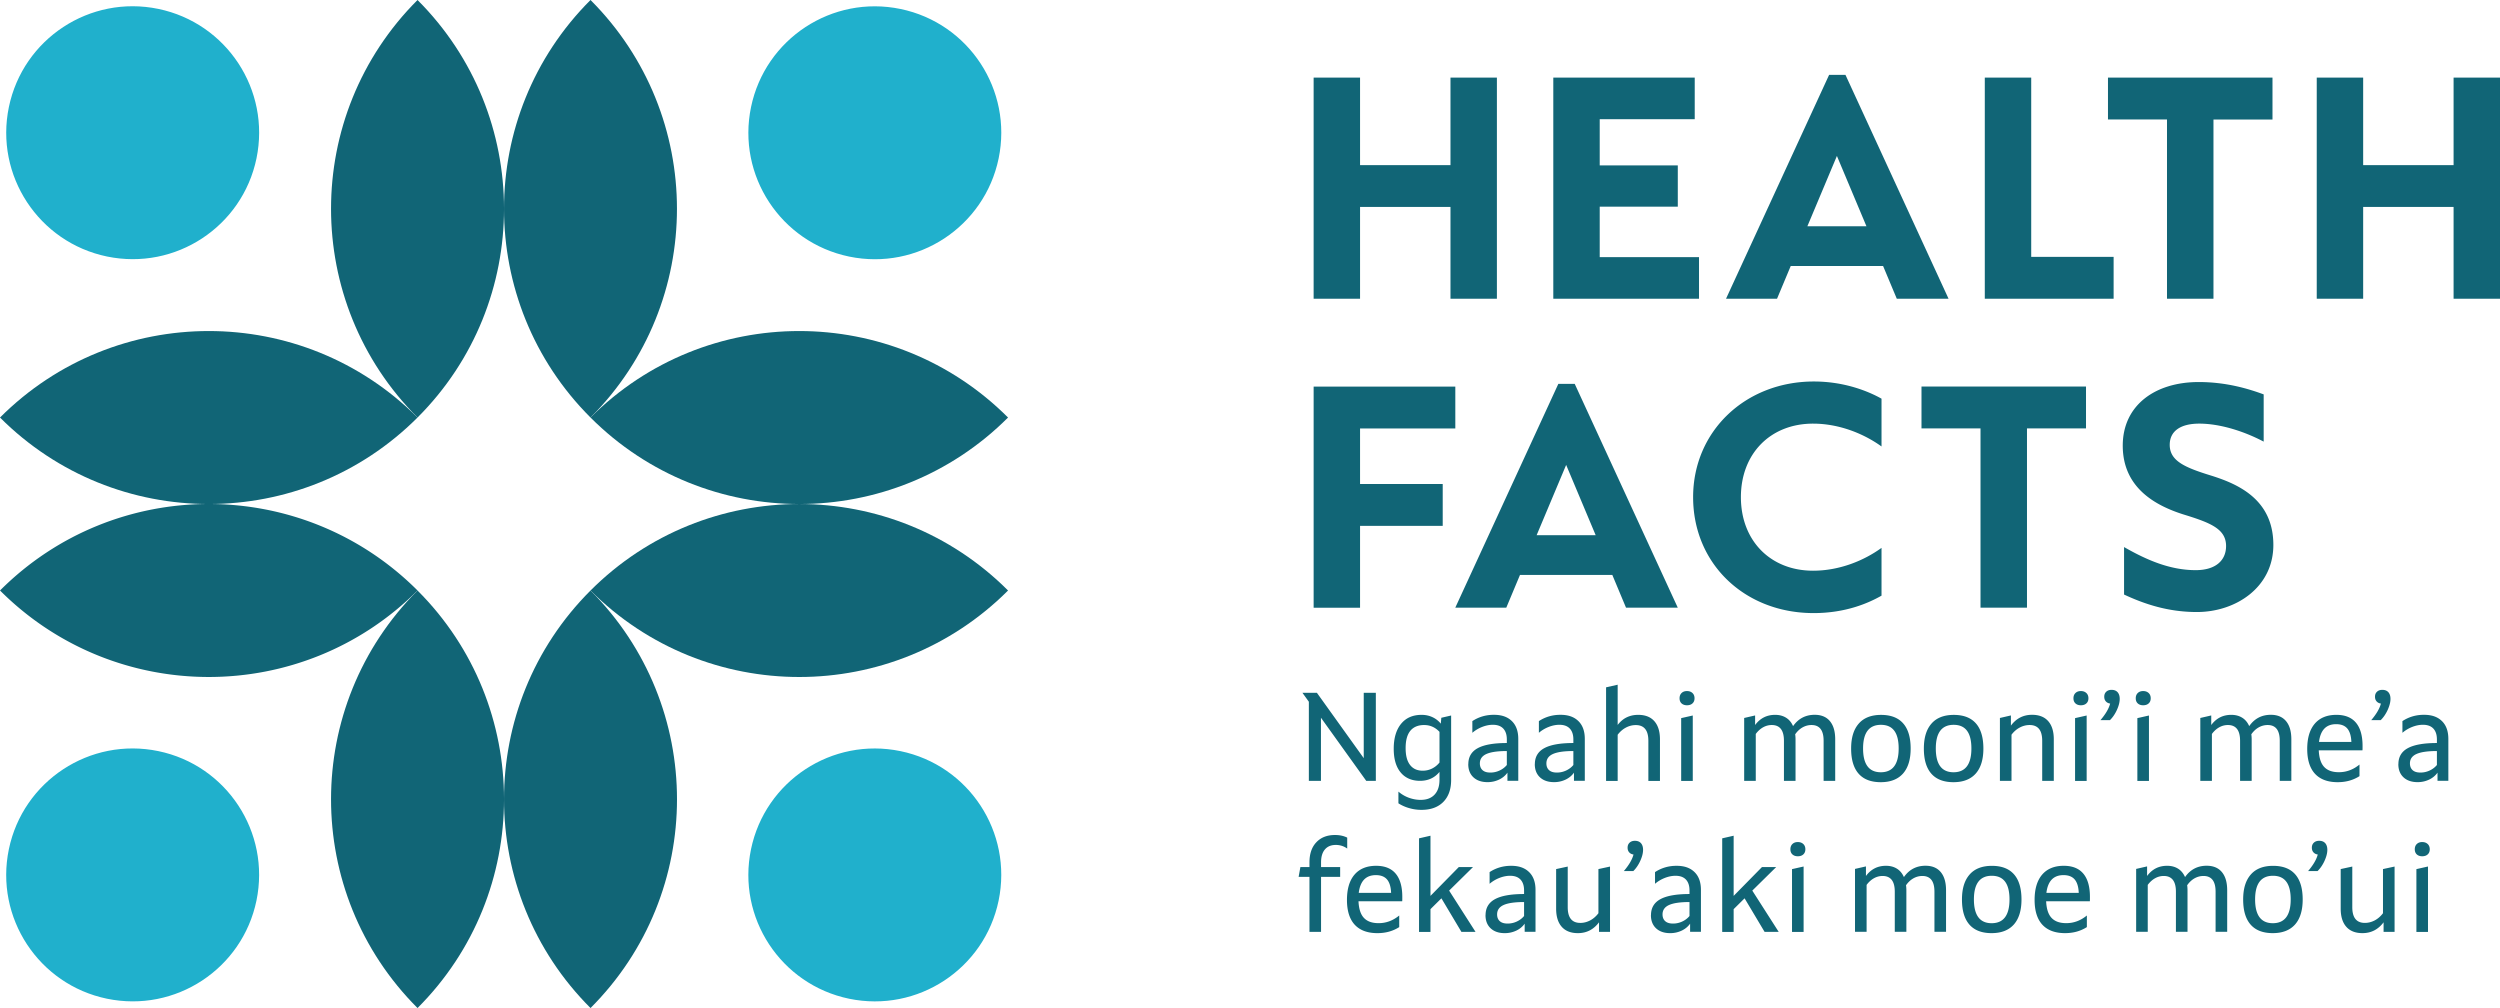 <svg viewBox="0 0 496.01 200" xmlns="http://www.w3.org/2000/svg"><g fill="#116576"><path d="m260.63 59.27v-43.87h9.21v17.36h17.94v-17.36h9.21v43.87h-9.21v-18.21h-17.94v18.21zm47.55 0v-43.87h28.06v8.25h-18.85v9.16h15.49v8.2h-15.49v10.01h19.7v8.25zm68.15 0-2.72-6.5h-18.32l-2.72 6.5h-10.12l20.45-44.41h3.25l20.45 44.41h-10.28zm-17.73-14.38h11.71l-5.86-13.95-5.86 13.95zm35.19 14.38v-43.87h9.21v35.56h16.35v8.31zm36.15 0v-35.57h-11.71v-8.3h32.64v8.31h-11.71v35.56h-9.21zm29.71 0v-43.87h9.21v17.36h17.94v-17.36h9.21v43.87h-9.21v-18.21h-17.94v18.21zm-199.02 61.3v-43.87h28.11v8.31h-18.9v11.02h16.4v8.31h-16.4v16.24h-9.21zm61.98 0-2.72-6.5h-18.32l-2.72 6.5h-10.12l20.45-44.41h3.25l20.45 44.41h-10.28zm-17.73-14.38h11.71l-5.86-13.95-5.86 13.95zm31.04-7.55c0-13.1 10.38-22.95 23.96-22.95 6.12 0 10.86 1.97 13.42 3.41v9.48c-3.46-2.5-8.36-4.53-13.58-4.53-8.47 0-14.32 5.96-14.32 14.59s5.86 14.59 14.32 14.59c5.27 0 10.12-2.02 13.58-4.53v9.48c-2.61 1.49-7.13 3.46-13.47 3.46-13.63 0-23.91-9.74-23.91-23zm57.02 21.93v-35.57h-11.71v-8.31h32.64v8.31h-11.71v35.57h-9.21zm28.48-2.61v-9.42c4.47 2.56 9.1 4.58 14.22 4.58 3.94 0 6.02-1.92 6.02-4.79 0-3.41-3.14-4.63-8.52-6.28-5.32-1.7-11.98-5.16-11.98-13.63 0-7.99 6.39-12.62 15.07-12.62 5.48 0 9.85 1.33 12.89 2.45v9.37c-4.15-2.18-8.84-3.57-12.78-3.57-3.73 0-5.86 1.49-5.86 4.21 0 3.25 3.09 4.53 8.47 6.18 5.32 1.7 12.09 4.79 12.09 13.68 0 8.41-7.45 13.31-15.17 13.31-5.75 0-10.44-1.6-14.43-3.46zm-150.35 36.97-8.99-12.53v12.53h-2.4v-15.7l-1.27-1.77h2.87l9.29 12.96v-12.96h2.4v17.47zm10.99-13.1c.77 0 1.48.15 2.15.46.66.31 1.21.74 1.65 1.29l.1-1.17 1.95-.45v12.78c0 1.86-.52 3.32-1.56 4.37s-2.48 1.57-4.33 1.57c-.82 0-1.62-.11-2.41-.34-.79-.22-1.51-.54-2.16-.96v-2.32c.62.53 1.31.94 2.08 1.22s1.55.42 2.33.42c1.2 0 2.12-.35 2.77-1.05s.97-1.68.97-2.95v-1.55c-.97 1.18-2.26 1.77-3.87 1.77s-2.93-.56-3.84-1.67c-.92-1.11-1.37-2.68-1.37-4.69 0-2.11.49-3.76 1.46-4.95s2.33-1.78 4.08-1.78zm.22 11.08c.65 0 1.26-.14 1.83-.42s1.07-.68 1.49-1.2v-6.09c-.85-.9-1.86-1.35-3.05-1.35s-2.13.39-2.75 1.16-.92 1.91-.92 3.41.29 2.58.87 3.34 1.42 1.15 2.52 1.15zm9.04-1.3c0-1.43.62-2.49 1.87-3.17s3.17-1.02 5.77-1.02v-.72c0-.93-.24-1.65-.71-2.15s-1.16-.75-2.06-.75c-.68 0-1.39.14-2.11.42s-1.38.67-1.96 1.17v-2.32c1.26-.83 2.69-1.25 4.27-1.25s2.72.42 3.57 1.25 1.27 2.01 1.27 3.54v8.31h-2.15v-1.62c-.43.6-.99 1.06-1.69 1.39a5.3 5.3 0 0 1 -2.26.49c-1.18 0-2.11-.32-2.8-.96-.68-.64-1.02-1.51-1.02-2.61zm4.37 1.67c.63 0 1.24-.13 1.82-.4s1.06-.63 1.45-1.1v-2.77c-1.85 0-3.2.2-4.06.59s-1.29 1.01-1.29 1.86c0 .58.18 1.03.54 1.35s.87.47 1.54.47zm8.83-1.67c0-1.43.62-2.49 1.87-3.17s3.17-1.02 5.77-1.02v-.72c0-.93-.24-1.65-.71-2.15s-1.16-.75-2.06-.75c-.68 0-1.39.14-2.11.42s-1.38.67-1.96 1.17v-2.32c1.26-.83 2.69-1.25 4.27-1.25s2.72.42 3.57 1.25 1.27 2.01 1.27 3.54v8.31h-2.15v-1.62c-.43.6-.99 1.06-1.69 1.39a5.3 5.3 0 0 1 -2.26.49c-1.18 0-2.11-.32-2.8-.96-.68-.64-1.02-1.51-1.02-2.61zm4.37 1.67c.63 0 1.24-.13 1.82-.4s1.06-.63 1.45-1.1v-2.77c-1.85 0-3.2.2-4.06.59s-1.29 1.01-1.29 1.86c0 .58.18 1.03.54 1.35s.87.47 1.54.47zm12.06-17.44v7.99c.53-.68 1.13-1.19 1.8-1.51s1.42-.49 2.27-.49c1.4 0 2.47.42 3.21 1.26s1.11 2.04 1.11 3.61v8.24h-2.3v-7.96c0-2.08-.83-3.12-2.5-3.12-.68 0-1.34.17-1.96.5s-1.17.81-1.63 1.42v9.16h-2.3v-18.57l2.3-.52zm13.75 4.09c-.45 0-.81-.13-1.07-.37-.27-.25-.4-.59-.4-1.02s.13-.78.4-1.04.62-.39 1.07-.39.81.13 1.09.39c.27.26.41.6.41 1.04s-.14.77-.41 1.02-.64.37-1.09.37zm-1.15 2.55 2.3-.52v12.98h-2.3zm18.65-.65c.83 0 1.55.19 2.16.57s1.07.94 1.39 1.67c1.05-1.5 2.48-2.25 4.29-2.25 1.31 0 2.32.42 3.02 1.26s1.05 2.04 1.05 3.61v8.24h-2.3v-7.96c0-2.08-.8-3.12-2.4-3.12-.63 0-1.23.16-1.78.47-.56.32-1.04.77-1.46 1.37.05.35.07.68.07 1v8.24h-2.3v-7.96c0-2.08-.81-3.12-2.42-3.12-.6 0-1.17.15-1.71.45s-1.03.74-1.46 1.32v9.31h-2.3v-12.48l2.17-.5v1.9c1-1.35 2.32-2.02 3.97-2.02zm26.88 6.69c0 2.16-.51 3.82-1.52 4.96-1.02 1.14-2.49 1.71-4.42 1.71s-3.39-.56-4.38-1.68-1.49-2.78-1.49-4.98.51-3.82 1.52-4.97 2.49-1.72 4.42-1.72 3.39.56 4.38 1.68 1.49 2.79 1.49 5zm-9.44-.02c0 3.14 1.17 4.72 3.52 4.72s3.54-1.57 3.54-4.72-1.17-4.69-3.52-4.69-3.54 1.56-3.54 4.69zm23.87.02c0 2.16-.51 3.82-1.52 4.96-1.02 1.14-2.49 1.71-4.42 1.71s-3.39-.56-4.38-1.68-1.49-2.78-1.49-4.98.51-3.82 1.52-4.97 2.49-1.72 4.42-1.72 3.39.56 4.38 1.68 1.49 2.79 1.49 5zm-9.44-.02c0 3.14 1.17 4.72 3.52 4.72s3.54-1.57 3.54-4.72-1.17-4.69-3.52-4.69-3.54 1.56-3.54 4.69zm14.9-6.55v2.02c1.06-1.43 2.46-2.15 4.19-2.15 1.4 0 2.47.42 3.21 1.26s1.11 2.04 1.11 3.61v8.24h-2.3v-7.96c0-2.08-.83-3.12-2.5-3.12-.68 0-1.34.17-1.96.5s-1.17.81-1.63 1.42v9.16h-2.3v-12.48l2.17-.5zm13.88-2.02c-.45 0-.81-.13-1.07-.37-.27-.25-.4-.59-.4-1.02s.13-.78.4-1.04.62-.39 1.07-.39.81.13 1.09.39c.27.26.41.6.41 1.04s-.14.77-.41 1.02-.64.37-1.09.37zm-1.15 2.55 2.3-.52v12.98h-2.3zm5.04.4c1.03-1.21 1.67-2.31 1.92-3.29-.37-.05-.65-.2-.86-.44s-.31-.54-.31-.91c0-.42.13-.75.4-1s.62-.37 1.05-.37c.52 0 .92.16 1.2.47.28.32.42.76.42 1.32 0 .65-.19 1.38-.56 2.2-.37.81-.84 1.49-1.38 2.02h-1.87zm8.47-2.95c-.45 0-.81-.13-1.07-.37-.27-.25-.4-.59-.4-1.02s.13-.78.4-1.04.62-.39 1.07-.39.81.13 1.09.39c.27.26.41.6.41 1.04s-.14.77-.41 1.02-.64.37-1.09.37zm-1.15 2.55 2.3-.52v12.98h-2.3zm18.64-.65c.83 0 1.55.19 2.16.57s1.07.94 1.39 1.67c1.05-1.5 2.48-2.25 4.29-2.25 1.31 0 2.32.42 3.02 1.26s1.05 2.04 1.05 3.61v8.24h-2.3v-7.96c0-2.08-.8-3.12-2.4-3.12-.63 0-1.23.16-1.78.47-.56.32-1.04.77-1.46 1.37.05.35.07.68.07 1v8.24h-2.3v-7.96c0-2.08-.81-3.12-2.42-3.12-.6 0-1.17.15-1.71.45s-1.03.74-1.46 1.32v9.31h-2.3v-12.48l2.17-.5v1.9c1-1.35 2.32-2.02 3.97-2.02zm17.35 7.04c.07 1.5.42 2.6 1.07 3.29.65.7 1.62 1.05 2.92 1.05 1.5 0 2.86-.51 4.09-1.52v2.3c-1.25.8-2.69 1.2-4.32 1.2-1.98 0-3.48-.56-4.51-1.67-1.02-1.11-1.54-2.75-1.54-4.92s.5-3.85 1.5-5.02c1-1.16 2.43-1.75 4.29-1.75 1.71 0 3.01.52 3.88 1.56s1.31 2.58 1.31 4.61c0 .47 0 .76-.02.87h-8.69zm3.45-5.19c-1.98 0-3.11 1.17-3.4 3.52h6.42c-.05-1.2-.32-2.08-.81-2.66-.49-.57-1.23-.86-2.21-.86zm6.96-.8c1.03-1.21 1.67-2.31 1.92-3.29-.37-.05-.65-.2-.86-.44s-.31-.54-.31-.91c0-.42.13-.75.4-1s.62-.37 1.05-.37c.52 0 .92.16 1.2.47.28.32.42.76.42 1.32 0 .65-.19 1.38-.56 2.2-.37.81-.84 1.49-1.38 2.02h-1.87zm5.39 8.73c0-1.43.62-2.49 1.87-3.17s3.17-1.02 5.77-1.02v-.72c0-.93-.24-1.65-.71-2.15s-1.16-.75-2.06-.75c-.68 0-1.39.14-2.11.42s-1.38.67-1.96 1.17v-2.32c1.26-.83 2.69-1.25 4.27-1.25s2.72.42 3.57 1.25 1.27 2.01 1.27 3.54v8.31h-2.15v-1.62c-.43.6-.99 1.06-1.69 1.39a5.3 5.3 0 0 1 -2.26.49c-1.18 0-2.11-.32-2.8-.96-.68-.64-1.02-1.51-1.02-2.61zm4.37 1.67c.63 0 1.24-.13 1.82-.4s1.06-.63 1.45-1.1v-2.77c-1.85 0-3.2.2-4.06.59s-1.29 1.01-1.29 1.86c0 .58.18 1.03.54 1.35s.87.47 1.54.47zm-222.22 18.75h1.8v-.92c0-1.7.45-3.03 1.36-3.99.91-.97 2.14-1.45 3.71-1.45.92 0 1.72.17 2.42.52v2.17c-.67-.48-1.42-.72-2.27-.72-.93 0-1.65.3-2.16.9s-.76 1.46-.76 2.57v.92h3.79v1.95h-3.79v10.91h-2.3v-10.91h-2.15zm11.53 6.79c.07 1.5.42 2.6 1.07 3.29.65.7 1.62 1.05 2.92 1.05 1.5 0 2.86-.51 4.09-1.52v2.3c-1.25.8-2.69 1.2-4.32 1.2-1.98 0-3.48-.56-4.51-1.67-1.02-1.11-1.54-2.75-1.54-4.92s.5-3.85 1.5-5.02c1-1.16 2.43-1.75 4.29-1.75 1.71 0 3.01.52 3.88 1.56s1.31 2.58 1.31 4.61c0 .47 0 .76-.02.87h-8.69zm3.45-5.19c-1.98 0-3.11 1.17-3.4 3.52h6.42c-.05-1.2-.32-2.08-.81-2.66-.49-.57-1.23-.86-2.21-.86zm10.83 4.12 5.62-5.72h2.82l-4.74 4.67 5.24 8.19h-2.8l-3.97-6.66-2.17 2.15v4.52h-2.27v-18.57l2.27-.52v11.96zm10.93 3.82c0-1.43.62-2.49 1.87-3.17s3.17-1.02 5.77-1.02v-.72c0-.93-.24-1.65-.71-2.15s-1.16-.75-2.06-.75c-.68 0-1.39.14-2.11.42s-1.38.67-1.96 1.17v-2.32c1.26-.83 2.69-1.25 4.27-1.25s2.72.42 3.57 1.25 1.27 2.01 1.27 3.54v8.31h-2.15v-1.62c-.43.6-.99 1.06-1.69 1.39a5.3 5.3 0 0 1 -2.26.49c-1.18 0-2.11-.32-2.8-.96-.68-.64-1.02-1.51-1.02-2.61zm4.37 1.67c.63 0 1.24-.13 1.82-.4s1.06-.63 1.45-1.1v-2.77c-1.85 0-3.2.2-4.06.59s-1.29 1.01-1.29 1.86c0 .58.18 1.03.54 1.35s.87.47 1.54.47zm18.14 1.65v-1.9c-1.07 1.43-2.46 2.15-4.19 2.15-1.4 0-2.47-.42-3.21-1.26s-1.11-2.04-1.11-3.61v-7.84l2.3-.5v8.06c0 2.08.83 3.12 2.5 3.12.68 0 1.33-.17 1.96-.5.62-.33 1.17-.81 1.63-1.42v-8.76l2.3-.5v12.96h-2.17zm4.92-12.06c1.03-1.21 1.67-2.31 1.92-3.29-.37-.05-.65-.2-.86-.44s-.31-.54-.31-.91c0-.42.13-.75.4-1s.62-.37 1.05-.37c.52 0 .92.16 1.2.47.28.32.42.76.42 1.32 0 .65-.19 1.38-.56 2.2-.37.81-.84 1.49-1.38 2.02h-1.87zm5.39 8.74c0-1.43.62-2.49 1.87-3.17s3.17-1.02 5.77-1.02v-.72c0-.93-.24-1.65-.71-2.15s-1.16-.75-2.06-.75c-.68 0-1.39.14-2.11.42s-1.38.67-1.96 1.17v-2.32c1.26-.83 2.69-1.25 4.27-1.25s2.72.42 3.57 1.25 1.27 2.01 1.27 3.54v8.31h-2.15v-1.62c-.43.6-.99 1.06-1.69 1.39a5.3 5.3 0 0 1 -2.26.49c-1.18 0-2.11-.32-2.8-.96-.68-.64-1.02-1.51-1.02-2.61zm4.37 1.67c.63 0 1.24-.13 1.82-.4s1.06-.63 1.45-1.1v-2.77c-1.85 0-3.2.2-4.06.59s-1.29 1.01-1.29 1.86c0 .58.18 1.03.54 1.35s.87.47 1.54.47zm12.03-5.49 5.62-5.72h2.82l-4.74 4.67 5.24 8.19h-2.8l-3.97-6.66-2.17 2.15v4.52h-2.27v-18.57l2.27-.52v11.96zm12.73-7.86c-.45 0-.81-.13-1.07-.37-.27-.25-.4-.59-.4-1.02s.13-.78.4-1.04.62-.39 1.07-.39.81.13 1.09.39c.27.26.41.6.41 1.04s-.14.77-.41 1.02-.64.37-1.09.37zm-1.15 2.55 2.3-.52v12.98h-2.3zm18.65-.66c.83 0 1.55.19 2.16.57s1.07.94 1.39 1.67c1.05-1.5 2.48-2.25 4.29-2.25 1.31 0 2.32.42 3.02 1.26s1.05 2.04 1.05 3.61v8.24h-2.3v-7.96c0-2.08-.8-3.12-2.4-3.12-.63 0-1.23.16-1.78.47-.56.32-1.04.77-1.46 1.37.05.35.07.68.07 1v8.24h-2.3v-7.96c0-2.08-.81-3.12-2.42-3.12-.6 0-1.17.15-1.71.45s-1.03.74-1.46 1.32v9.31h-2.3v-12.48l2.17-.5v1.9c1-1.35 2.32-2.02 3.97-2.02zm26.88 6.69c0 2.16-.51 3.82-1.52 4.96-1.02 1.14-2.49 1.71-4.42 1.71s-3.39-.56-4.38-1.68-1.49-2.78-1.49-4.98.51-3.82 1.52-4.97 2.49-1.72 4.42-1.72 3.39.56 4.38 1.68 1.49 2.79 1.49 5zm-9.44-.02c0 3.14 1.17 4.72 3.52 4.72s3.54-1.57 3.54-4.72-1.17-4.69-3.52-4.69-3.54 1.56-3.54 4.69zm14.33.37c.07 1.5.42 2.6 1.07 3.29.65.7 1.62 1.05 2.92 1.05 1.5 0 2.86-.51 4.09-1.52v2.3c-1.25.8-2.69 1.2-4.32 1.2-1.98 0-3.48-.56-4.51-1.67-1.02-1.11-1.54-2.75-1.54-4.92s.5-3.85 1.5-5.02c1-1.16 2.43-1.75 4.29-1.75 1.71 0 3.01.52 3.88 1.56s1.31 2.58 1.31 4.61c0 .47 0 .76-.02.87h-8.69zm3.45-5.19c-1.98 0-3.11 1.17-3.4 3.52h6.42c-.05-1.2-.32-2.08-.81-2.66-.49-.57-1.23-.86-2.21-.86zm20.56-1.85c.83 0 1.55.19 2.16.57s1.07.94 1.39 1.67c1.05-1.5 2.48-2.25 4.29-2.25 1.31 0 2.32.42 3.02 1.26s1.05 2.04 1.05 3.61v8.24h-2.3v-7.96c0-2.08-.8-3.12-2.4-3.12-.63 0-1.23.16-1.78.47-.56.32-1.04.77-1.46 1.37.05.35.07.68.07 1v8.24h-2.3v-7.96c0-2.08-.81-3.12-2.42-3.12-.6 0-1.17.15-1.71.45s-1.03.74-1.46 1.32v9.31h-2.3v-12.48l2.17-.5v1.9c1-1.35 2.32-2.02 3.97-2.02zm26.89 6.69c0 2.16-.51 3.82-1.52 4.96-1.02 1.14-2.49 1.71-4.42 1.71s-3.39-.56-4.38-1.68-1.49-2.78-1.49-4.98.51-3.82 1.52-4.97 2.49-1.72 4.42-1.72 3.39.56 4.38 1.68 1.49 2.79 1.49 5zm-9.44-.02c0 3.14 1.17 4.72 3.52 4.72s3.54-1.57 3.54-4.72-1.17-4.69-3.52-4.69-3.54 1.56-3.54 4.69zm10.51-5.62c1.03-1.21 1.67-2.31 1.92-3.29-.37-.05-.65-.2-.86-.44s-.31-.54-.31-.91c0-.42.13-.75.4-1s.62-.37 1.05-.37c.52 0 .92.16 1.2.47.28.32.42.76.42 1.32 0 .65-.19 1.38-.56 2.2-.37.81-.84 1.49-1.38 2.02h-1.87zm14.98 12.06v-1.9c-1.07 1.43-2.46 2.15-4.19 2.15-1.4 0-2.47-.42-3.21-1.26s-1.11-2.04-1.11-3.61v-7.84l2.3-.5v8.06c0 2.08.83 3.12 2.5 3.12.68 0 1.33-.17 1.96-.5.62-.33 1.17-.81 1.63-1.42v-8.76l2.3-.5v12.96h-2.17zm7.66-15c-.45 0-.81-.13-1.07-.37-.27-.25-.4-.59-.4-1.02s.13-.78.4-1.04.62-.39 1.07-.39.81.13 1.09.39c.27.26.41.6.41 1.04s-.14.77-.41 1.02-.64.37-1.09.37zm-1.15 2.55 2.3-.52v12.98h-2.3zm-396.58-55.28c-22.88-22.88-59.97-22.88-82.84 0 22.88 22.88 59.97 22.88 82.84 0z"/><path d="m82.84 117.16c-22.88 22.88-22.88 59.97 0 82.84 22.88-22.88 22.88-59.97 0-82.84zm0-34.32c-22.88 22.88-59.97 22.88-82.84 0 22.88-22.88 59.97-22.88 82.84 0z"/><path d="m82.84 82.84c-22.88-22.88-22.88-59.97 0-82.84 22.88 22.88 22.88 59.97 0 82.84zm34.32 34.32c22.88-22.88 59.97-22.88 82.84 0-22.88 22.88-59.97 22.88-82.84 0z"/><path d="m117.16 117.16c22.88 22.88 22.88 59.97 0 82.84-22.88-22.88-22.88-59.97 0-82.84zm0-34.32c22.88 22.88 59.97 22.88 82.84 0-22.88-22.88-59.97-22.88-82.84 0z"/><path d="m117.16 82.84c22.87-22.87 22.87-59.96 0-82.84-22.88 22.88-22.88 59.97 0 82.84z"/></g><circle cx="26.34" cy="26.34" fill="#20b0cc" r="25.09" transform="matrix(.203 -.979 .979 .203 -4.809 46.77)"/><circle cx="173.66" cy="26.34" fill="#20b0cc" r="25.09" transform="matrix(.203 -.979 .979 .203 112.53 191.01)"/><circle cx="26.34" cy="173.66" fill="#20b0cc" r="25.09" transform="matrix(.203 -.979 .979 .203 -149.04 164.12)"/><circle cx="173.66" cy="173.66" fill="#20b0cc" r="25.09" transform="matrix(.203 -.979 .979 .203 -31.7 308.351)"/></svg>